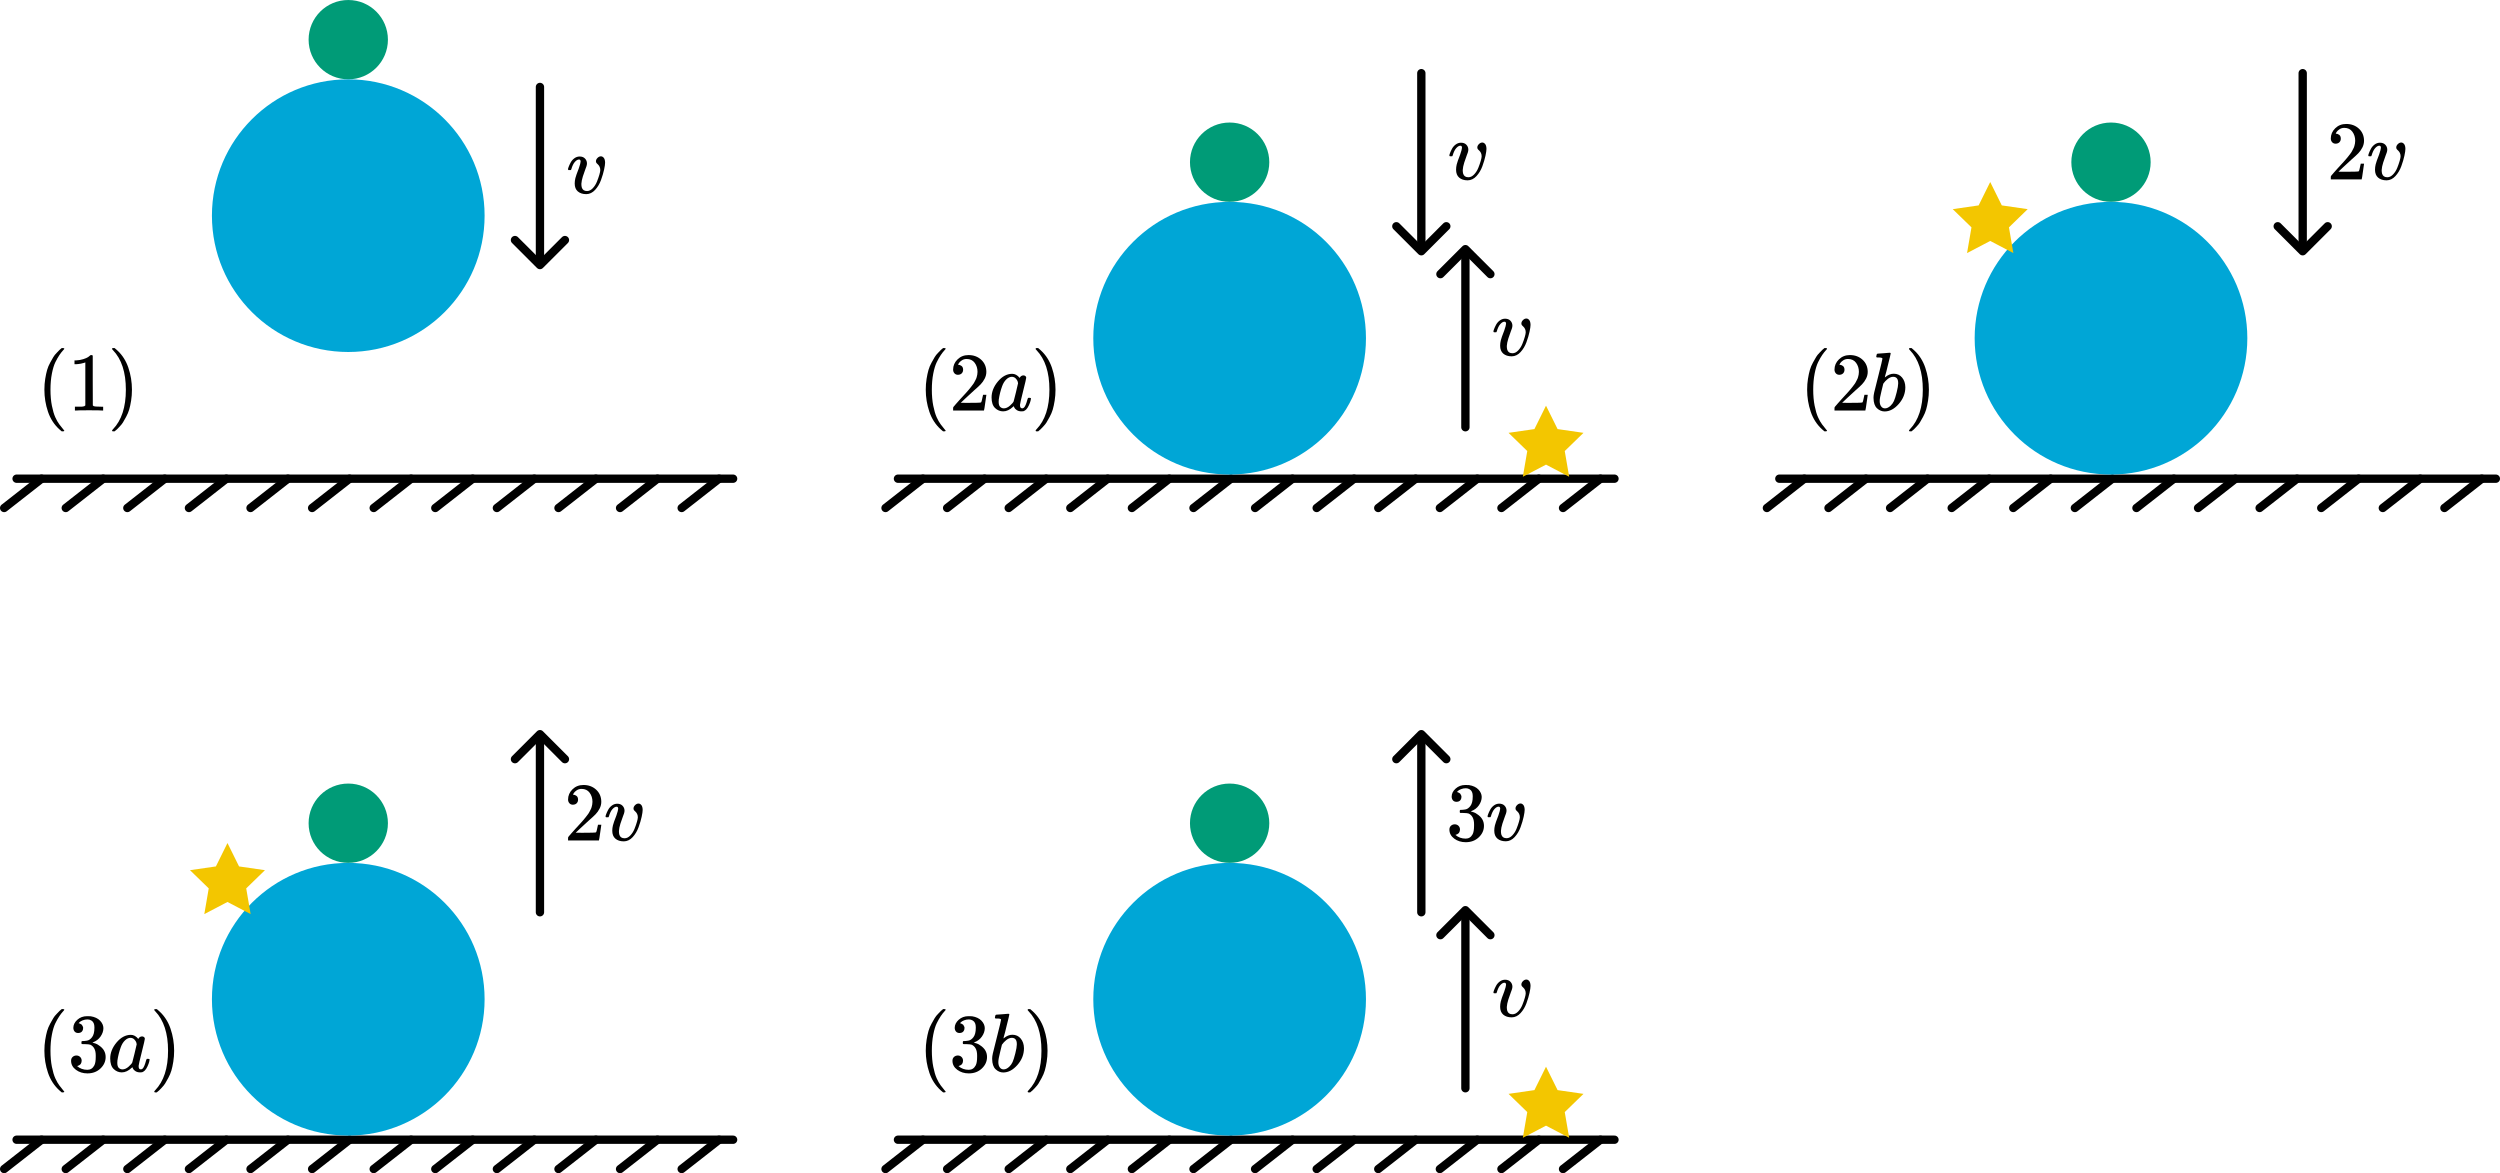 <?xml version="1.0" encoding="UTF-8" standalone="no"?>
<!-- Created with Inkscape (http://www.inkscape.org/) -->

<svg
   width="300.196mm"
   height="140.872mm"
   viewBox="0 0 300.196 140.872"
   version="1.1"
   id="svg1"
   xml:space="preserve"
   inkscape:version="1.4 (86a8ad7, 2024-10-11)"
   sodipodi:docname="Ch7.svg"
   xmlns:inkscape="http://www.inkscape.org/namespaces/inkscape"
   xmlns:sodipodi="http://sodipodi.sourceforge.net/DTD/sodipodi-0.dtd"
   xmlns:xlink="http://www.w3.org/1999/xlink"
   xmlns="http://www.w3.org/2000/svg"
   xmlns:svg="http://www.w3.org/2000/svg"><sodipodi:namedview
     id="namedview1"
     pagecolor="#ffffff"
     bordercolor="#000000"
     borderopacity="0.25"
     inkscape:showpageshadow="2"
     inkscape:pageopacity="0.0"
     inkscape:pagecheckerboard="0"
     inkscape:deskcolor="#ffffff"
     inkscape:document-units="mm"
     inkscape:zoom="1"
     inkscape:cx="789"
     inkscape:cy="4234.5"
     inkscape:window-width="1920"
     inkscape:window-height="974"
     inkscape:window-x="-11"
     inkscape:window-y="-11"
     inkscape:window-maximized="1"
     inkscape:current-layer="layer1"><inkscape:page
       x="4.4822163e-22"
       y="0"
       width="300.196"
       height="140.872"
       id="page2"
       margin="0"
       bleed="0" /></sodipodi:namedview><defs
     id="defs1"><marker
       style="overflow:visible"
       id="ArrowWide"
       refX="0"
       refY="0"
       orient="auto-start-reverse"
       inkscape:stockid="Wide arrow"
       markerWidth="1"
       markerHeight="1"
       viewBox="0 0 1 1"
       inkscape:isstock="true"
       inkscape:collect="always"
       preserveAspectRatio="xMidYMid"><path
         style="fill:none;stroke:context-stroke;stroke-width:1;stroke-linecap:butt"
         d="m -2.75,3 3,-3 -3,-3"
         sodipodi:nodetypes="ccc"
         id="path8" /></marker><style
       type="text/css"
       id="style1">*{stroke-linejoin: round; stroke-linecap: butt}</style><style
       type="text/css"
       id="style1-4">*{stroke-linejoin: round; stroke-linecap: butt}</style><style
       type="text/css"
       id="style1-1">*{stroke-linejoin: round; stroke-linecap: butt}</style><path
       id="MJX-19-TEX-N-28"
       d="m 94,250 q 0,69 10,131 10,62 23,107 13,45 37,88 24,43 38,67 14,24 42,52 28,28 33,34 5,6 25,21 h 13 4 q 14,0 14,-9 0,-3 -17,-21 -17,-18 -41,-53 -24,-35 -49,-86 -25,-51 -42,-138 -17,-87 -17,-193 0,-106 17,-192 17,-86 41,-139 24,-53 49,-86 25,-33 42,-53 17,-20 17,-21 0,-9 -15,-9 h -3 -13 l -28,24 Q 180,-141 137,-14 94,113 94,250 Z" /><path
       id="MJX-19-TEX-N-31"
       d="m 213,578 -13,-5 q -14,-5 -40,-10 -26,-5 -58,-7 H 83 v 46 h 19 q 47,2 87,15 40,13 56,24 16,11 28,22 2,3 12,3 9,0 17,-6 V 361 l 1,-300 q 7,-7 12,-9 5,-2 24,-4 19,-2 62,-2 h 26 V 0 H 416 Q 395,3 257,3 121,3 100,0 H 88 v 46 h 26 q 22,0 38,0 16,0 25,1 9,1 16,3 7,2 8,2 1,0 6,5 5,5 6,4 z" /><path
       id="MJX-19-TEX-N-29"
       d="m 60,749 4,1 q 5,0 10,0 h 12 l 28,-24 q 94,-85 137,-212 43,-127 43,-264 0,-68 -10,-131 -10,-63 -23,-107 -13,-44 -37,-88 -24,-44 -38,-67 -14,-23 -41,-51 -27,-28 -32,-33 -5,-5 -23,-19 -3,-3 -4,-4 H 74 q -8,0 -11,0 -3,0 -5,3 -2,3 -3,9 1,1 11,13 155,161 155,475 0,314 -155,475 -10,12 -11,13 0,8 5,11 z" /><path
       id="MJX-19-TEX-N-32"
       d="m 109,429 q -27,0 -43,18 -16,18 -16,44 0,71 53,123 53,52 132,52 91,0 152,-56 61,-56 62,-145 0,-43 -20,-82 -20,-39 -48,-68 -28,-29 -80,-74 -36,-31 -100,-92 l -59,-56 76,-1 q 157,0 167,5 7,2 24,89 v 3 h 40 v -3 Q 448,183 436,95 424,7 421,3 V 0 H 50 v 19 12 q 0,7 6,15 6,8 30,35 29,32 50,56 9,10 34,37 25,27 34,37 9,10 29,33 20,23 28,34 8,11 23,30 15,19 21,32 6,13 15,29 9,16 13,32 4,16 7,30 3,14 3,33 0,63 -34,109 -34,46 -97,46 -33,0 -58,-17 -25,-17 -35,-33 -10,-16 -10,-19 0,-1 5,-1 18,0 37,-14 19,-14 19,-46 0,-25 -16,-42 -16,-17 -45,-18 z" /><path
       id="MJX-19-TEX-I-1D44E"
       d="m 33,157 q 0,101 76,192 76,91 171,92 51,0 90,-49 16,30 46,30 13,0 23,-8 10,-8 10,-20 0,-13 -37,-160 -37,-147 -38,-166 0,-25 7,-33 7,-8 21,-9 9,1 20,9 21,20 41,96 6,20 10,21 2,1 10,1 h 4 q 19,0 19,-9 0,-6 -5,-27 Q 496,96 481,63 466,30 449,13 436,0 417,-8 q -8,-2 -24,-2 -34,0 -57,15 -23,15 -30,31 l -6,15 q -1,1 -4,-1 -2,-2 -4,-4 -59,-56 -120,-56 -55,0 -97,40 -42,40 -42,127 z m 318,171 q 0,6 -5,22 -5,16 -23,35 -18,19 -46,20 -35,0 -67,-31 -32,-31 -50,-81 -29,-79 -41,-164 0,-3 0,-11 0,-8 -1,-12 0,-45 18,-62 18,-17 43,-18 38,0 75,33 37,33 44,51 2,4 27,107 25,103 26,111 z" /><path
       id="MJX-19-TEX-I-1D44F"
       d="m 73,647 q 0,10 4,23 4,13 12,13 1,0 72,5 71,5 73,6 12,0 12,-9 0,-9 -34,-143 -8,-34 -17,-70 -9,-36 -15,-54 l -4,-19 q 0,-3 6,3 49,40 101,40 62,0 100,-46 38,-46 39,-116 Q 422,169 343,79 264,-11 173,-11 123,-11 82,27 41,65 40,150 v 9 q 0,21 8,58 8,37 49,197 50,197 50,209 0,12 -38,14 -5,0 -8,0 h -5 q -10,0 -13,0 -3,0 -7,3 -4,3 -3,7 z M 336,325 v 6 q 0,74 -61,74 -17,0 -35,-8 -18,-8 -33,-21 -15,-13 -26,-24 -11,-11 -18,-22 l -6,-8 -21,-86 q -22,-86 -22,-122 0,-48 24,-72 16,-16 40,-16 33,0 67,32 25,23 40,56 15,33 33,105 18,72 18,106 z" /><path
       id="MJX-19-TEX-N-33"
       d="m 127,463 q -27,0 -42,17 -15,17 -16,44 0,55 48,98 48,43 116,43 35,0 44,-1 74,-12 113,-53 39,-41 40,-89 0,-52 -34,-101 -34,-49 -94,-71 l -3,-2 q 0,-1 9,-3 9,-2 29,-9 20,-7 38,-21 82,-53 82,-140 0,-79 -62,-138 -62,-59 -157,-59 -80,0 -138,43 -58,43 -58,109 0,28 18,45 18,17 45,18 28,0 46,-18 18,-18 18,-45 0,-11 -3,-20 -3,-9 -7,-16 -4,-7 -11,-12 -7,-5 -12,-8 -5,-3 -10,-4 -5,-1 -8,-3 l -4,-1 q 51,-45 124,-45 55,0 83,53 17,33 17,101 v 20 q 0,95 -64,127 -15,6 -61,7 l -42,1 -3,2 q -2,3 -2,16 0,18 8,18 28,0 58,5 34,5 62,42 28,37 28,112 v 8 q 0,57 -35,79 -22,14 -47,14 -32,0 -59,-11 -27,-11 -38,-23 -11,-12 -11,-12 h 3 q 3,-1 8,-2 5,-1 10,-5 5,-4 12,-7 7,-3 10,-11 3,-8 8,-15 5,-7 3,-20 0,-22 -14,-39 -14,-17 -45,-18 z" /><path
       id="MJX-19-TEX-I-1D463-3"
       d="m 173,380 q 0,25 -19,25 -24,0 -50,-29 -26,-29 -43,-89 -1,-1 -2,-3 -1,-2 -1,-3 0,-1 -2,-2 -2,-1 -3,-1 -1,0 -4,0 -3,0 -8,0 H 27 q -6,6 -6,9 0,7 8,29 8,22 24,52 16,30 44,51 28,21 63,22 42,0 65,-24 23,-24 24,-56 0,-17 -3,-26 0,-6 -15,-44 -15,-38 -31,-89 -16,-51 -18,-89 0,-27 5,-44 13,-43 63,-43 37,0 69,34 32,34 50,79 18,45 29,83 11,38 11,55 0,23 -8,40 -8,17 -18,26 -10,9 -18,18 -8,9 -8,22 0,22 19,41 19,19 41,19 19,0 34,-18 15,-18 16,-58 0,-27 -12,-83 Q 443,228 418,159 393,90 347,40 301,-10 241,-11 q -64,0 -102,33 -37,32 -37,95 0,31 8,64 8,33 41,117 22,64 22,82 z" /></defs><g
     inkscape:label="Layer 1"
     inkscape:groupmode="layer"
     id="layer1"
     transform="translate(-120.362,-1030.922)"><g
       id="g158"
       transform="translate(-85.091,-47.889)"><g
         data-mml-node="mo"
         transform="matrix(0.01,0,0,-0.01,209.844,1207.482)"
         id="g12-0"
         style="fill:#000000;stroke:#000000;stroke-width:0"><use
           data-c="28"
           xlink:href="#MJX-19-TEX-N-28"
           id="use12-8"
           style="stroke-width:0" /></g><g
         data-mml-node="mn"
         transform="matrix(0.01,0,0,-0.01,213.569,1207.482)"
         id="g13-39"
         style="fill:#000000;stroke:#000000;stroke-width:0"><use
           data-c="33"
           xlink:href="#MJX-19-TEX-N-33"
           id="use13-3"
           style="stroke-width:0" /></g><g
         data-mml-node="mi"
         transform="matrix(0.01,0,0,-0.01,218.357,1207.482)"
         id="g14-9"
         style="fill:#000000;stroke:#000000;stroke-width:0"><use
           data-c="1D44E"
           xlink:href="#MJX-19-TEX-I-1D44E"
           id="use14-6"
           style="stroke-width:0" /></g><g
         data-mml-node="mo"
         transform="matrix(0.01,0,0,-0.01,223.423,1207.482)"
         id="g15-7"
         style="fill:#000000;stroke:#000000;stroke-width:0"><use
           data-c="29"
           xlink:href="#MJX-19-TEX-N-29"
           id="use15-9"
           style="stroke-width:0" /></g></g><g
       id="g179"
       transform="translate(3.439,-47.889)"><g
         data-mml-node="mo"
         transform="matrix(0.01,0,0,-0.01,227.148,1207.482)"
         id="g16-9"
         style="fill:#000000;stroke:#000000;stroke-width:0"><use
           data-c="28"
           xlink:href="#MJX-19-TEX-N-28"
           id="use16-7"
           style="stroke-width:0" /></g><g
         data-mml-node="mn"
         transform="matrix(0.01,0,0,-0.01,230.873,1207.482)"
         id="g17-6"
         style="fill:#000000;stroke:#000000;stroke-width:0"><use
           data-c="33"
           xlink:href="#MJX-19-TEX-N-33"
           id="use17-9"
           style="stroke-width:0" /></g><g
         data-mml-node="mi"
         transform="matrix(0.01,0,0,-0.01,235.661,1207.482)"
         id="g18-3"
         style="fill:#000000;stroke:#000000;stroke-width:0"><use
           data-c="1D44F"
           xlink:href="#MJX-19-TEX-I-1D44F"
           id="use18-5"
           style="stroke-width:0" /></g><g
         data-mml-node="mo"
         transform="matrix(0.01,0,0,-0.01,239.769,1207.482)"
         id="g19-7"
         style="fill:#000000;stroke:#000000;stroke-width:0"><use
           data-c="29"
           xlink:href="#MJX-19-TEX-N-29"
           id="use19-6"
           style="stroke-width:0" /></g></g><g
       id="g26"
       transform="matrix(1.5,0,0,1.5,-39.406,-702.306)"
       style="stroke-width:0.667"><g
         id="g22"
         style="stroke-width:0.667"><path
           style="font-variation-settings:'wght' 600;fill:none;fill-opacity:1;stroke:#000000;stroke-width:0.667;stroke-linecap:round;stroke-linejoin:round;stroke-miterlimit:0;stroke-dasharray:none;stroke-opacity:1"
           d="m 111.776,1196.151 2.995,-2.345"
           id="path728-8"
           inkscape:export-filename="figure_0.png"
           inkscape:export-xdpi="274.64633"
           inkscape:export-ydpi="274.64633" /><path
           style="font-variation-settings:'wght' 600;fill:none;fill-opacity:1;stroke:#000000;stroke-width:0.667;stroke-linecap:round;stroke-linejoin:round;stroke-miterlimit:0;stroke-dasharray:none;stroke-opacity:1"
           d="m 116.706,1196.151 2.995,-2.345"
           id="path729-6" /><path
           style="font-variation-settings:'wght' 600;fill:none;fill-opacity:1;stroke:#000000;stroke-width:0.667;stroke-linecap:round;stroke-linejoin:round;stroke-miterlimit:0;stroke-dasharray:none;stroke-opacity:1"
           d="m 121.637,1196.151 2.995,-2.345"
           id="path730-1" /><path
           style="font-variation-settings:'wght' 600;fill:none;fill-opacity:1;stroke:#000000;stroke-width:0.667;stroke-linecap:round;stroke-linejoin:round;stroke-miterlimit:0;stroke-dasharray:none;stroke-opacity:1"
           d="m 126.567,1196.151 2.995,-2.345"
           id="path731-2" /><path
           style="font-variation-settings:'wght' 600;fill:none;fill-opacity:1;stroke:#000000;stroke-width:0.667;stroke-linecap:round;stroke-linejoin:round;stroke-miterlimit:0;stroke-dasharray:none;stroke-opacity:1"
           d="m 131.498,1196.151 2.995,-2.345"
           id="path732-4" /><path
           style="font-variation-settings:'wght' 600;fill:none;fill-opacity:1;stroke:#000000;stroke-width:0.667;stroke-linecap:round;stroke-linejoin:round;stroke-miterlimit:0;stroke-dasharray:none;stroke-opacity:1"
           d="m 136.428,1196.151 2.995,-2.345"
           id="path733-2" /><path
           style="font-variation-settings:'wght' 600;fill:none;fill-opacity:1;stroke:#000000;stroke-width:0.667;stroke-linecap:round;stroke-linejoin:round;stroke-miterlimit:0;stroke-dasharray:none;stroke-opacity:1"
           d="m 141.359,1196.151 2.995,-2.345"
           id="path734-5" /><path
           style="font-variation-settings:'wght' 600;fill:none;fill-opacity:1;stroke:#000000;stroke-width:0.667;stroke-linecap:round;stroke-linejoin:round;stroke-miterlimit:0;stroke-dasharray:none;stroke-opacity:1"
           d="m 146.289,1196.151 2.995,-2.345"
           id="path735-8" /><path
           style="font-variation-settings:'wght' 600;fill:none;fill-opacity:1;stroke:#000000;stroke-width:0.667;stroke-linecap:round;stroke-linejoin:round;stroke-miterlimit:0;stroke-dasharray:none;stroke-opacity:1"
           d="m 151.22,1196.151 2.995,-2.345"
           id="path736-6" /><path
           style="font-variation-settings:'wght' 600;fill:none;fill-opacity:1;stroke:#000000;stroke-width:0.667;stroke-linecap:round;stroke-linejoin:round;stroke-miterlimit:0;stroke-dasharray:none;stroke-opacity:1"
           d="m 156.15,1196.151 2.995,-2.345"
           id="path737-2" /><path
           style="font-variation-settings:'wght' 600;fill:none;fill-opacity:1;stroke:#000000;stroke-width:0.667;stroke-linecap:round;stroke-linejoin:round;stroke-miterlimit:0;stroke-dasharray:none;stroke-opacity:1"
           d="m 161.081,1196.151 2.995,-2.345"
           id="path738-6" /><path
           style="font-variation-settings:'wght' 600;fill:none;fill-opacity:1;stroke:#000000;stroke-width:0.667;stroke-linecap:round;stroke-linejoin:round;stroke-miterlimit:0;stroke-dasharray:none;stroke-opacity:1"
           d="m 106.845,1196.151 2.995,-2.345"
           id="path740-3" /></g><path
         style="font-variation-settings:'wght' 600;fill:none;fill-opacity:1;stroke:#000000;stroke-width:0.667;stroke-linecap:round;stroke-linejoin:round;stroke-miterlimit:0;stroke-dasharray:none;stroke-opacity:1"
         d="m 107.84,1193.806 h 57.359"
         id="path757-0"
         sodipodi:nodetypes="cc" /></g><g
       id="g87"><circle
         style="fill:#009b77;fill-opacity:1;stroke:none;stroke-width:0.529;stroke-linecap:round;stroke-opacity:0"
         id="path30"
         cx="162.181"
         cy="1035.685"
         r="4.762" /><circle
         style="fill:#00a6d6;fill-opacity:1;stroke:none;stroke-width:0.529;stroke-linecap:round;stroke-opacity:0"
         id="circle31"
         cx="162.181"
         cy="1056.818"
         r="16.371" /></g><g
       id="g29"
       transform="translate(-39.204,-127.264)"><g
         data-mml-node="mo"
         id="g1-81"
         style="fill:#000000;stroke:#000000;stroke-width:0"
         transform="matrix(0.01,0,0,-0.01,163.957,1207.482)"><use
           data-c="28"
           xlink:href="#MJX-19-TEX-N-28"
           id="use1-9"
           style="stroke-width:0" /></g><g
         data-mml-node="mn"
         transform="matrix(0.01,0,0,-0.01,167.682,1207.482)"
         id="g2-5"
         style="fill:#000000;stroke:#000000;stroke-width:0"><use
           data-c="31"
           xlink:href="#MJX-19-TEX-N-31"
           id="use2-3"
           style="stroke-width:0" /></g><g
         data-mml-node="mo"
         transform="matrix(0.01,0,0,-0.01,172.47,1207.482)"
         id="g3-25"
         style="fill:#000000;stroke:#000000;stroke-width:0"><use
           data-c="29"
           xlink:href="#MJX-19-TEX-N-29"
           id="use3-25"
           style="stroke-width:0" /></g></g><g
       id="g86"
       transform="translate(0,5.878)"><path
         style="fill:none;stroke:#000000;stroke-width:1;stroke-linecap:round;stroke-dasharray:none;stroke-dashoffset:0;stroke-opacity:1;marker-end:url(#ArrowWide)"
         d="M 185.199,1035.486 V 1056.62"
         id="path18" /><g
         data-mml-node="mi"
         transform="matrix(0.01,0,0,-0.01,188.352,1048.246)"
         id="g20-6"
         style="fill:#000000;stroke:#000000;stroke-width:0"><use
           data-c="1D463"
           xlink:href="#MJX-19-TEX-I-1D463-3"
           id="use20-58"
           style="stroke-width:0" /></g></g><g
       id="g182"
       transform="translate(36.414,-75.649)"><g
         data-mml-node="mn"
         transform="matrix(0.01,0,0,-0.01,257.57,1207.482)"
         id="g23-6"
         style="fill:#000000;stroke:#000000;stroke-width:0"><use
           data-c="33"
           xlink:href="#MJX-19-TEX-N-33"
           id="use23-1"
           style="stroke-width:0" /></g><g
         data-mml-node="mi"
         transform="matrix(0.01,0,0,-0.01,262.358,1207.482)"
         id="g24-6"
         style="fill:#000000;stroke:#000000;stroke-width:0"><use
           data-c="1D463"
           xlink:href="#MJX-19-TEX-I-1D463-3"
           id="use24-3"
           style="stroke-width:0" /></g></g><g
       id="g30"
       transform="translate(54.391,-127.264)"><g
         data-mml-node="mo"
         transform="matrix(0.01,0,0,-0.01,176.195,1207.482)"
         id="g4-8"
         style="fill:#000000;stroke:#000000;stroke-width:0"><use
           data-c="28"
           xlink:href="#MJX-19-TEX-N-28"
           id="use4-67"
           style="stroke-width:0" /></g><g
         data-mml-node="mn"
         transform="matrix(0.01,0,0,-0.01,179.92,1207.482)"
         id="g5-7"
         style="fill:#000000;stroke:#000000;stroke-width:0"><use
           data-c="32"
           xlink:href="#MJX-19-TEX-N-32"
           id="use5-2"
           style="stroke-width:0" /></g><g
         data-mml-node="mi"
         transform="matrix(0.01,0,0,-0.01,184.708,1207.482)"
         id="g6-2"
         style="fill:#000000;stroke:#000000;stroke-width:0"><use
           data-c="1D44E"
           xlink:href="#MJX-19-TEX-I-1D44E"
           id="use6-94"
           style="stroke-width:0" /></g><g
         data-mml-node="mo"
         transform="matrix(0.01,0,0,-0.01,189.774,1207.482)"
         id="g7-1"
         style="fill:#000000;stroke:#000000;stroke-width:0"><use
           data-c="29"
           xlink:href="#MJX-19-TEX-N-29"
           id="use7-9"
           style="stroke-width:0" /></g></g><g
       id="g64"
       transform="matrix(1.5,0,0,1.5,66.427,-702.306)"
       style="stroke-width:0.667"><g
         id="g57"
         style="stroke-width:0.667"><path
           style="font-variation-settings:'wght' 600;fill:none;fill-opacity:1;stroke:#000000;stroke-width:0.667;stroke-linecap:round;stroke-linejoin:round;stroke-miterlimit:0;stroke-dasharray:none;stroke-opacity:1"
           d="m 111.776,1196.151 2.995,-2.345"
           id="path37"
           inkscape:export-filename="figure_0.png"
           inkscape:export-xdpi="274.64633"
           inkscape:export-ydpi="274.64633" /><path
           style="font-variation-settings:'wght' 600;fill:none;fill-opacity:1;stroke:#000000;stroke-width:0.667;stroke-linecap:round;stroke-linejoin:round;stroke-miterlimit:0;stroke-dasharray:none;stroke-opacity:1"
           d="m 116.706,1196.151 2.995,-2.345"
           id="path42" /><path
           style="font-variation-settings:'wght' 600;fill:none;fill-opacity:1;stroke:#000000;stroke-width:0.667;stroke-linecap:round;stroke-linejoin:round;stroke-miterlimit:0;stroke-dasharray:none;stroke-opacity:1"
           d="m 121.637,1196.151 2.995,-2.345"
           id="path48" /><path
           style="font-variation-settings:'wght' 600;fill:none;fill-opacity:1;stroke:#000000;stroke-width:0.667;stroke-linecap:round;stroke-linejoin:round;stroke-miterlimit:0;stroke-dasharray:none;stroke-opacity:1"
           d="m 126.567,1196.151 2.995,-2.345"
           id="path49" /><path
           style="font-variation-settings:'wght' 600;fill:none;fill-opacity:1;stroke:#000000;stroke-width:0.667;stroke-linecap:round;stroke-linejoin:round;stroke-miterlimit:0;stroke-dasharray:none;stroke-opacity:1"
           d="m 131.498,1196.151 2.995,-2.345"
           id="path50" /><path
           style="font-variation-settings:'wght' 600;fill:none;fill-opacity:1;stroke:#000000;stroke-width:0.667;stroke-linecap:round;stroke-linejoin:round;stroke-miterlimit:0;stroke-dasharray:none;stroke-opacity:1"
           d="m 136.428,1196.151 2.995,-2.345"
           id="path51" /><path
           style="font-variation-settings:'wght' 600;fill:none;fill-opacity:1;stroke:#000000;stroke-width:0.667;stroke-linecap:round;stroke-linejoin:round;stroke-miterlimit:0;stroke-dasharray:none;stroke-opacity:1"
           d="m 141.359,1196.151 2.995,-2.345"
           id="path52" /><path
           style="font-variation-settings:'wght' 600;fill:none;fill-opacity:1;stroke:#000000;stroke-width:0.667;stroke-linecap:round;stroke-linejoin:round;stroke-miterlimit:0;stroke-dasharray:none;stroke-opacity:1"
           d="m 146.289,1196.151 2.995,-2.345"
           id="path53" /><path
           style="font-variation-settings:'wght' 600;fill:none;fill-opacity:1;stroke:#000000;stroke-width:0.667;stroke-linecap:round;stroke-linejoin:round;stroke-miterlimit:0;stroke-dasharray:none;stroke-opacity:1"
           d="m 151.22,1196.151 2.995,-2.345"
           id="path54" /><path
           style="font-variation-settings:'wght' 600;fill:none;fill-opacity:1;stroke:#000000;stroke-width:0.667;stroke-linecap:round;stroke-linejoin:round;stroke-miterlimit:0;stroke-dasharray:none;stroke-opacity:1"
           d="m 156.15,1196.151 2.995,-2.345"
           id="path55" /><path
           style="font-variation-settings:'wght' 600;fill:none;fill-opacity:1;stroke:#000000;stroke-width:0.667;stroke-linecap:round;stroke-linejoin:round;stroke-miterlimit:0;stroke-dasharray:none;stroke-opacity:1"
           d="m 161.081,1196.151 2.995,-2.345"
           id="path56" /><path
           style="font-variation-settings:'wght' 600;fill:none;fill-opacity:1;stroke:#000000;stroke-width:0.667;stroke-linecap:round;stroke-linejoin:round;stroke-miterlimit:0;stroke-dasharray:none;stroke-opacity:1"
           d="m 106.845,1196.151 2.995,-2.345"
           id="path57" /></g><path
         style="font-variation-settings:'wght' 600;fill:none;fill-opacity:1;stroke:#000000;stroke-width:0.667;stroke-linecap:round;stroke-linejoin:round;stroke-miterlimit:0;stroke-dasharray:none;stroke-opacity:1"
         d="m 107.84,1193.806 h 57.359"
         id="path58"
         sodipodi:nodetypes="cc" /></g><circle
       style="fill:#009b77;fill-opacity:1;stroke:none;stroke-width:0.529;stroke-linecap:round;stroke-opacity:0"
       id="circle64"
       cx="268.014"
       cy="1050.398"
       r="4.762" /><circle
       style="fill:#00a6d6;fill-opacity:1;stroke:none;stroke-width:0.529;stroke-linecap:round;stroke-opacity:0"
       id="circle65"
       cx="268.014"
       cy="1071.532"
       r="16.371" /><path
       style="fill:none;stroke:#000000;stroke-width:1;stroke-linecap:round;stroke-dasharray:none;stroke-dashoffset:0;stroke-opacity:1;marker-end:url(#ArrowWide)"
       d="m 291.033,1039.707 v 21.134"
       id="path69" /><g
       data-mml-node="mi"
       transform="matrix(0.01,0,0,-0.01,294.185,1052.467)"
       id="g84"
       style="fill:#000000;stroke:#000000;stroke-width:0"><use
         data-c="1D463"
         xlink:href="#MJX-19-TEX-I-1D463-3"
         id="use83"
         style="stroke-width:0" /></g><g
       id="g97"
       transform="translate(5.292,-1.105)"><path
         style="fill:none;stroke:#000000;stroke-width:1;stroke-linecap:round;stroke-dasharray:none;stroke-dashoffset:0;stroke-opacity:1;marker-end:url(#ArrowWide)"
         d="m 291.033,1083.329 v -21.134"
         id="path96" /><g
         data-mml-node="mi"
         transform="matrix(0.01,0,0,-0.01,294.185,1074.705)"
         id="g96"
         style="fill:#000000;stroke:#000000;stroke-width:0"><use
           data-c="1D463"
           xlink:href="#MJX-19-TEX-I-1D463-3"
           id="use96"
           style="stroke-width:0" /></g></g><g
       id="g131"
       transform="translate(142.921,-127.264)"><g
         data-mml-node="mo"
         transform="matrix(0.01,0,0,-0.01,193.499,1207.482)"
         id="g8-69"
         style="fill:#000000;stroke:#000000;stroke-width:0"><use
           data-c="28"
           xlink:href="#MJX-19-TEX-N-28"
           id="use8-8"
           style="stroke-width:0" /></g><g
         data-mml-node="mn"
         transform="matrix(0.01,0,0,-0.01,197.224,1207.482)"
         id="g9-2"
         style="fill:#000000;stroke:#000000;stroke-width:0"><use
           data-c="32"
           xlink:href="#MJX-19-TEX-N-32"
           id="use9-5"
           style="stroke-width:0" /></g><g
         data-mml-node="mi"
         transform="matrix(0.01,0,0,-0.01,202.011,1207.482)"
         id="g10-5"
         style="fill:#000000;stroke:#000000;stroke-width:0"><use
           data-c="1D44F"
           xlink:href="#MJX-19-TEX-I-1D44F"
           id="use10-49"
           style="stroke-width:0" /></g><g
         data-mml-node="mo"
         transform="matrix(0.01,0,0,-0.01,206.119,1207.482)"
         id="g11-1"
         style="fill:#000000;stroke:#000000;stroke-width:0"><use
           data-c="29"
           xlink:href="#MJX-19-TEX-N-29"
           id="use11-25"
           style="stroke-width:0" /></g></g><g
       id="g135"
       transform="translate(151.603,-155.015)"><g
         data-mml-node="mn"
         transform="matrix(0.01,0,0,-0.01,248.138,1207.482)"
         id="g21-25"
         style="fill:#000000;stroke:#000000;stroke-width:0"><use
           data-c="32"
           xlink:href="#MJX-19-TEX-N-32"
           id="use21-4"
           style="stroke-width:0" /></g><g
         data-mml-node="mi"
         transform="matrix(0.01,0,0,-0.01,252.926,1207.482)"
         id="g22-4"
         style="fill:#000000;stroke:#000000;stroke-width:0"><use
           data-c="1D463"
           xlink:href="#MJX-19-TEX-I-1D463-3"
           id="use22-1"
           style="stroke-width:0" /></g></g><g
       id="g117"
       transform="matrix(1.5,0,0,1.5,172.261,-702.306)"
       style="stroke-width:0.667"><g
         id="g116"
         style="stroke-width:0.667"><path
           style="font-variation-settings:'wght' 600;fill:none;fill-opacity:1;stroke:#000000;stroke-width:0.667;stroke-linecap:round;stroke-linejoin:round;stroke-miterlimit:0;stroke-dasharray:none;stroke-opacity:1"
           d="m 111.776,1196.151 2.995,-2.345"
           id="path104"
           inkscape:export-filename="figure_0.png"
           inkscape:export-xdpi="274.64633"
           inkscape:export-ydpi="274.64633" /><path
           style="font-variation-settings:'wght' 600;fill:none;fill-opacity:1;stroke:#000000;stroke-width:0.667;stroke-linecap:round;stroke-linejoin:round;stroke-miterlimit:0;stroke-dasharray:none;stroke-opacity:1"
           d="m 116.706,1196.151 2.995,-2.345"
           id="path105" /><path
           style="font-variation-settings:'wght' 600;fill:none;fill-opacity:1;stroke:#000000;stroke-width:0.667;stroke-linecap:round;stroke-linejoin:round;stroke-miterlimit:0;stroke-dasharray:none;stroke-opacity:1"
           d="m 121.637,1196.151 2.995,-2.345"
           id="path106" /><path
           style="font-variation-settings:'wght' 600;fill:none;fill-opacity:1;stroke:#000000;stroke-width:0.667;stroke-linecap:round;stroke-linejoin:round;stroke-miterlimit:0;stroke-dasharray:none;stroke-opacity:1"
           d="m 126.567,1196.151 2.995,-2.345"
           id="path107" /><path
           style="font-variation-settings:'wght' 600;fill:none;fill-opacity:1;stroke:#000000;stroke-width:0.667;stroke-linecap:round;stroke-linejoin:round;stroke-miterlimit:0;stroke-dasharray:none;stroke-opacity:1"
           d="m 131.498,1196.151 2.995,-2.345"
           id="path108" /><path
           style="font-variation-settings:'wght' 600;fill:none;fill-opacity:1;stroke:#000000;stroke-width:0.667;stroke-linecap:round;stroke-linejoin:round;stroke-miterlimit:0;stroke-dasharray:none;stroke-opacity:1"
           d="m 136.428,1196.151 2.995,-2.345"
           id="path109" /><path
           style="font-variation-settings:'wght' 600;fill:none;fill-opacity:1;stroke:#000000;stroke-width:0.667;stroke-linecap:round;stroke-linejoin:round;stroke-miterlimit:0;stroke-dasharray:none;stroke-opacity:1"
           d="m 141.359,1196.151 2.995,-2.345"
           id="path111" /><path
           style="font-variation-settings:'wght' 600;fill:none;fill-opacity:1;stroke:#000000;stroke-width:0.667;stroke-linecap:round;stroke-linejoin:round;stroke-miterlimit:0;stroke-dasharray:none;stroke-opacity:1"
           d="m 146.289,1196.151 2.995,-2.345"
           id="path112" /><path
           style="font-variation-settings:'wght' 600;fill:none;fill-opacity:1;stroke:#000000;stroke-width:0.667;stroke-linecap:round;stroke-linejoin:round;stroke-miterlimit:0;stroke-dasharray:none;stroke-opacity:1"
           d="m 151.22,1196.151 2.995,-2.345"
           id="path113" /><path
           style="font-variation-settings:'wght' 600;fill:none;fill-opacity:1;stroke:#000000;stroke-width:0.667;stroke-linecap:round;stroke-linejoin:round;stroke-miterlimit:0;stroke-dasharray:none;stroke-opacity:1"
           d="m 156.15,1196.151 2.995,-2.345"
           id="path114" /><path
           style="font-variation-settings:'wght' 600;fill:none;fill-opacity:1;stroke:#000000;stroke-width:0.667;stroke-linecap:round;stroke-linejoin:round;stroke-miterlimit:0;stroke-dasharray:none;stroke-opacity:1"
           d="m 161.081,1196.151 2.995,-2.345"
           id="path115" /><path
           style="font-variation-settings:'wght' 600;fill:none;fill-opacity:1;stroke:#000000;stroke-width:0.667;stroke-linecap:round;stroke-linejoin:round;stroke-miterlimit:0;stroke-dasharray:none;stroke-opacity:1"
           d="m 106.845,1196.151 2.995,-2.345"
           id="path116" /></g><path
         style="font-variation-settings:'wght' 600;fill:none;fill-opacity:1;stroke:#000000;stroke-width:0.667;stroke-linecap:round;stroke-linejoin:round;stroke-miterlimit:0;stroke-dasharray:none;stroke-opacity:1"
         d="m 107.84,1193.806 h 57.359"
         id="path117"
         sodipodi:nodetypes="cc" /></g><circle
       style="fill:#009b77;fill-opacity:1;stroke:none;stroke-width:0.529;stroke-linecap:round;stroke-opacity:0"
       id="circle117"
       cx="373.847"
       cy="1050.398"
       r="4.762" /><circle
       style="fill:#00a6d6;fill-opacity:1;stroke:none;stroke-width:0.529;stroke-linecap:round;stroke-opacity:0"
       id="circle118"
       cx="373.847"
       cy="1071.532"
       r="16.371" /><path
       style="fill:none;stroke:#000000;stroke-width:1;stroke-linecap:round;stroke-dasharray:none;stroke-dashoffset:0;stroke-opacity:1;marker-end:url(#ArrowWide)"
       d="m 396.866,1039.707 v 21.134"
       id="path118" /><g
       id="g144"
       transform="translate(-60.064,-75.64)"><g
         data-mml-node="mn"
         transform="matrix(0.01,0,0,-0.01,248.138,1207.482)"
         id="g142"
         style="fill:#000000;stroke:#000000;stroke-width:0"><use
           data-c="32"
           xlink:href="#MJX-19-TEX-N-32"
           id="use141"
           style="stroke-width:0" /></g><g
         data-mml-node="mi"
         transform="matrix(0.01,0,0,-0.01,252.926,1207.482)"
         id="g143"
         style="fill:#000000;stroke:#000000;stroke-width:0"><use
           data-c="1D463"
           xlink:href="#MJX-19-TEX-I-1D463-3"
           id="use142"
           style="stroke-width:0" /></g></g><g
       id="g156"
       transform="matrix(1.5,0,0,1.5,-39.406,-622.931)"
       style="stroke-width:0.667"><g
         id="g155"
         style="stroke-width:0.667"><path
           style="font-variation-settings:'wght' 600;fill:none;fill-opacity:1;stroke:#000000;stroke-width:0.667;stroke-linecap:round;stroke-linejoin:round;stroke-miterlimit:0;stroke-dasharray:none;stroke-opacity:1"
           d="m 111.776,1196.151 2.995,-2.345"
           id="path144"
           inkscape:export-filename="figure_0.png"
           inkscape:export-xdpi="274.64633"
           inkscape:export-ydpi="274.64633" /><path
           style="font-variation-settings:'wght' 600;fill:none;fill-opacity:1;stroke:#000000;stroke-width:0.667;stroke-linecap:round;stroke-linejoin:round;stroke-miterlimit:0;stroke-dasharray:none;stroke-opacity:1"
           d="m 116.706,1196.151 2.995,-2.345"
           id="path145" /><path
           style="font-variation-settings:'wght' 600;fill:none;fill-opacity:1;stroke:#000000;stroke-width:0.667;stroke-linecap:round;stroke-linejoin:round;stroke-miterlimit:0;stroke-dasharray:none;stroke-opacity:1"
           d="m 121.637,1196.151 2.995,-2.345"
           id="path146" /><path
           style="font-variation-settings:'wght' 600;fill:none;fill-opacity:1;stroke:#000000;stroke-width:0.667;stroke-linecap:round;stroke-linejoin:round;stroke-miterlimit:0;stroke-dasharray:none;stroke-opacity:1"
           d="m 126.567,1196.151 2.995,-2.345"
           id="path147" /><path
           style="font-variation-settings:'wght' 600;fill:none;fill-opacity:1;stroke:#000000;stroke-width:0.667;stroke-linecap:round;stroke-linejoin:round;stroke-miterlimit:0;stroke-dasharray:none;stroke-opacity:1"
           d="m 131.498,1196.151 2.995,-2.345"
           id="path148" /><path
           style="font-variation-settings:'wght' 600;fill:none;fill-opacity:1;stroke:#000000;stroke-width:0.667;stroke-linecap:round;stroke-linejoin:round;stroke-miterlimit:0;stroke-dasharray:none;stroke-opacity:1"
           d="m 136.428,1196.151 2.995,-2.345"
           id="path149" /><path
           style="font-variation-settings:'wght' 600;fill:none;fill-opacity:1;stroke:#000000;stroke-width:0.667;stroke-linecap:round;stroke-linejoin:round;stroke-miterlimit:0;stroke-dasharray:none;stroke-opacity:1"
           d="m 141.359,1196.151 2.995,-2.345"
           id="path150" /><path
           style="font-variation-settings:'wght' 600;fill:none;fill-opacity:1;stroke:#000000;stroke-width:0.667;stroke-linecap:round;stroke-linejoin:round;stroke-miterlimit:0;stroke-dasharray:none;stroke-opacity:1"
           d="m 146.289,1196.151 2.995,-2.345"
           id="path151" /><path
           style="font-variation-settings:'wght' 600;fill:none;fill-opacity:1;stroke:#000000;stroke-width:0.667;stroke-linecap:round;stroke-linejoin:round;stroke-miterlimit:0;stroke-dasharray:none;stroke-opacity:1"
           d="m 151.22,1196.151 2.995,-2.345"
           id="path152" /><path
           style="font-variation-settings:'wght' 600;fill:none;fill-opacity:1;stroke:#000000;stroke-width:0.667;stroke-linecap:round;stroke-linejoin:round;stroke-miterlimit:0;stroke-dasharray:none;stroke-opacity:1"
           d="m 156.15,1196.151 2.995,-2.345"
           id="path153" /><path
           style="font-variation-settings:'wght' 600;fill:none;fill-opacity:1;stroke:#000000;stroke-width:0.667;stroke-linecap:round;stroke-linejoin:round;stroke-miterlimit:0;stroke-dasharray:none;stroke-opacity:1"
           d="m 161.081,1196.151 2.995,-2.345"
           id="path154" /><path
           style="font-variation-settings:'wght' 600;fill:none;fill-opacity:1;stroke:#000000;stroke-width:0.667;stroke-linecap:round;stroke-linejoin:round;stroke-miterlimit:0;stroke-dasharray:none;stroke-opacity:1"
           d="m 106.845,1196.151 2.995,-2.345"
           id="path155" /></g><path
         style="font-variation-settings:'wght' 600;fill:none;fill-opacity:1;stroke:#000000;stroke-width:0.667;stroke-linecap:round;stroke-linejoin:round;stroke-miterlimit:0;stroke-dasharray:none;stroke-opacity:1"
         d="m 107.84,1193.806 h 57.359"
         id="path156"
         sodipodi:nodetypes="cc" /></g><circle
       style="fill:#009b77;fill-opacity:1;stroke:none;stroke-width:0.529;stroke-linecap:round;stroke-opacity:0"
       id="circle156"
       cx="162.181"
       cy="1129.773"
       r="4.762" /><circle
       style="fill:#00a6d6;fill-opacity:1;stroke:none;stroke-width:0.529;stroke-linecap:round;stroke-opacity:0"
       id="circle157"
       cx="162.181"
       cy="1150.907"
       r="16.371" /><path
       style="fill:none;stroke:#000000;stroke-width:1;stroke-linecap:round;stroke-dasharray:none;stroke-dashoffset:0;stroke-opacity:1;marker-end:url(#ArrowWide)"
       d="m 185.199,1140.465 v -21.134"
       id="path157" /><g
       id="g178"
       transform="matrix(1.5,0,0,1.5,66.427,-622.931)"
       style="stroke-width:0.667"><g
         id="g177"
         style="stroke-width:0.667"><path
           style="font-variation-settings:'wght' 600;fill:none;fill-opacity:1;stroke:#000000;stroke-width:0.667;stroke-linecap:round;stroke-linejoin:round;stroke-miterlimit:0;stroke-dasharray:none;stroke-opacity:1"
           d="m 111.776,1196.151 2.995,-2.345"
           id="path166"
           inkscape:export-filename="figure_0.png"
           inkscape:export-xdpi="274.64633"
           inkscape:export-ydpi="274.64633" /><path
           style="font-variation-settings:'wght' 600;fill:none;fill-opacity:1;stroke:#000000;stroke-width:0.667;stroke-linecap:round;stroke-linejoin:round;stroke-miterlimit:0;stroke-dasharray:none;stroke-opacity:1"
           d="m 116.706,1196.151 2.995,-2.345"
           id="path167" /><path
           style="font-variation-settings:'wght' 600;fill:none;fill-opacity:1;stroke:#000000;stroke-width:0.667;stroke-linecap:round;stroke-linejoin:round;stroke-miterlimit:0;stroke-dasharray:none;stroke-opacity:1"
           d="m 121.637,1196.151 2.995,-2.345"
           id="path168" /><path
           style="font-variation-settings:'wght' 600;fill:none;fill-opacity:1;stroke:#000000;stroke-width:0.667;stroke-linecap:round;stroke-linejoin:round;stroke-miterlimit:0;stroke-dasharray:none;stroke-opacity:1"
           d="m 126.567,1196.151 2.995,-2.345"
           id="path169" /><path
           style="font-variation-settings:'wght' 600;fill:none;fill-opacity:1;stroke:#000000;stroke-width:0.667;stroke-linecap:round;stroke-linejoin:round;stroke-miterlimit:0;stroke-dasharray:none;stroke-opacity:1"
           d="m 131.498,1196.151 2.995,-2.345"
           id="path170" /><path
           style="font-variation-settings:'wght' 600;fill:none;fill-opacity:1;stroke:#000000;stroke-width:0.667;stroke-linecap:round;stroke-linejoin:round;stroke-miterlimit:0;stroke-dasharray:none;stroke-opacity:1"
           d="m 136.428,1196.151 2.995,-2.345"
           id="path171" /><path
           style="font-variation-settings:'wght' 600;fill:none;fill-opacity:1;stroke:#000000;stroke-width:0.667;stroke-linecap:round;stroke-linejoin:round;stroke-miterlimit:0;stroke-dasharray:none;stroke-opacity:1"
           d="m 141.359,1196.151 2.995,-2.345"
           id="path172" /><path
           style="font-variation-settings:'wght' 600;fill:none;fill-opacity:1;stroke:#000000;stroke-width:0.667;stroke-linecap:round;stroke-linejoin:round;stroke-miterlimit:0;stroke-dasharray:none;stroke-opacity:1"
           d="m 146.289,1196.151 2.995,-2.345"
           id="path173" /><path
           style="font-variation-settings:'wght' 600;fill:none;fill-opacity:1;stroke:#000000;stroke-width:0.667;stroke-linecap:round;stroke-linejoin:round;stroke-miterlimit:0;stroke-dasharray:none;stroke-opacity:1"
           d="m 151.22,1196.151 2.995,-2.345"
           id="path174" /><path
           style="font-variation-settings:'wght' 600;fill:none;fill-opacity:1;stroke:#000000;stroke-width:0.667;stroke-linecap:round;stroke-linejoin:round;stroke-miterlimit:0;stroke-dasharray:none;stroke-opacity:1"
           d="m 156.15,1196.151 2.995,-2.345"
           id="path175" /><path
           style="font-variation-settings:'wght' 600;fill:none;fill-opacity:1;stroke:#000000;stroke-width:0.667;stroke-linecap:round;stroke-linejoin:round;stroke-miterlimit:0;stroke-dasharray:none;stroke-opacity:1"
           d="m 161.081,1196.151 2.995,-2.345"
           id="path176" /><path
           style="font-variation-settings:'wght' 600;fill:none;fill-opacity:1;stroke:#000000;stroke-width:0.667;stroke-linecap:round;stroke-linejoin:round;stroke-miterlimit:0;stroke-dasharray:none;stroke-opacity:1"
           d="m 106.845,1196.151 2.995,-2.345"
           id="path177" /></g><path
         style="font-variation-settings:'wght' 600;fill:none;fill-opacity:1;stroke:#000000;stroke-width:0.667;stroke-linecap:round;stroke-linejoin:round;stroke-miterlimit:0;stroke-dasharray:none;stroke-opacity:1"
         d="m 107.84,1193.806 h 57.359"
         id="path178"
         sodipodi:nodetypes="cc" /></g><circle
       style="fill:#009b77;fill-opacity:1;stroke:none;stroke-width:0.529;stroke-linecap:round;stroke-opacity:0"
       id="circle178"
       cx="268.014"
       cy="1129.773"
       r="4.762" /><circle
       style="fill:#00a6d6;fill-opacity:1;stroke:none;stroke-width:0.529;stroke-linecap:round;stroke-opacity:0"
       id="circle179"
       cx="268.014"
       cy="1150.907"
       r="16.371" /><path
       style="fill:none;stroke:#000000;stroke-width:1;stroke-linecap:round;stroke-dasharray:none;stroke-dashoffset:0;stroke-opacity:1;marker-end:url(#ArrowWide)"
       d="m 291.033,1140.465 v -21.134"
       id="path179" /><g
       id="g181"
       transform="translate(5.292,78.27)"><path
         style="fill:none;stroke:#000000;stroke-width:1;stroke-linecap:round;stroke-dasharray:none;stroke-dashoffset:0;stroke-opacity:1;marker-end:url(#ArrowWide)"
         d="m 291.033,1083.329 v -21.134"
         id="path180" /><g
         data-mml-node="mi"
         transform="matrix(0.01,0,0,-0.01,294.185,1074.705)"
         id="g180"
         style="fill:#000000;stroke:#000000;stroke-width:0"><use
           data-c="1D463"
           xlink:href="#MJX-19-TEX-I-1D463-3"
           id="use180"
           style="stroke-width:0" /></g></g><path
       sodipodi:type="star"
       style="fill:#f3c600;stroke:none;stroke-width:3.027;stroke-linecap:round;stroke-dasharray:none;stroke-dashoffset:0;stroke-opacity:1"
       id="path182"
       inkscape:flatsided="false"
       sodipodi:sides="5"
       sodipodi:cx="232.03056"
       sodipodi:cy="966.36401"
       sodipodi:r1="14.297296"
       sodipodi:r2="7.1486478"
       sodipodi:arg1="-1.5707963"
       sodipodi:arg2="-0.9424778"
       inkscape:rounded="0"
       inkscape:randomized="0"
       d="m 232.031,952.067 4.202,8.514 9.396,1.365 -6.799,6.627 1.605,9.358 -8.404,-4.418 -8.404,4.418 1.605,-9.358 -6.799,-6.627 9.396,-1.365 z"
       inkscape:transform-center-y="-0.45015499"
       transform="matrix(0.331,0,0,0.33,229.202,765.454)"
       inkscape:transform-center-x="4.9459922e-06" /><path
       sodipodi:type="star"
       style="fill:#f3c600;stroke:none;stroke-width:3.027;stroke-linecap:round;stroke-dasharray:none;stroke-dashoffset:0;stroke-opacity:1"
       id="path183"
       inkscape:flatsided="false"
       sodipodi:sides="5"
       sodipodi:cx="232.03056"
       sodipodi:cy="966.36401"
       sodipodi:r1="14.297296"
       sodipodi:r2="7.1486478"
       sodipodi:arg1="-1.5707963"
       sodipodi:arg2="-0.9424778"
       inkscape:rounded="0"
       inkscape:randomized="0"
       d="m 232.031,952.067 4.202,8.514 9.396,1.365 -6.799,6.627 1.605,9.358 -8.404,-4.418 -8.404,4.418 1.605,-9.358 -6.799,-6.627 9.396,-1.365 z"
       inkscape:transform-center-y="-0.45015499"
       transform="matrix(0.331,0,0,0.33,229.202,844.829)"
       inkscape:transform-center-x="4.9459922e-06" /><path
       sodipodi:type="star"
       style="fill:#f3c600;stroke:none;stroke-width:3.027;stroke-linecap:round;stroke-dasharray:none;stroke-dashoffset:0;stroke-opacity:1"
       id="path184"
       inkscape:flatsided="false"
       sodipodi:sides="5"
       sodipodi:cx="232.03056"
       sodipodi:cy="966.36401"
       sodipodi:r1="14.297296"
       sodipodi:r2="7.1486478"
       sodipodi:arg1="-1.5707963"
       sodipodi:arg2="-0.9424778"
       inkscape:rounded="0"
       inkscape:randomized="0"
       d="m 232.031,952.067 4.202,8.514 9.396,1.365 -6.799,6.627 1.605,9.358 -8.404,-4.418 -8.404,4.418 1.605,-9.358 -6.799,-6.627 9.396,-1.365 z"
       inkscape:transform-center-y="-0.45015499"
       transform="matrix(0.331,0,0,0.33,70.874,817.969)"
       inkscape:transform-center-x="4.9459922e-06" /><path
       sodipodi:type="star"
       style="fill:#f3c600;stroke:none;stroke-width:3.027;stroke-linecap:round;stroke-dasharray:none;stroke-dashoffset:0;stroke-opacity:1"
       id="path185"
       inkscape:flatsided="false"
       sodipodi:sides="5"
       sodipodi:cx="232.03056"
       sodipodi:cy="966.36401"
       sodipodi:r1="14.297296"
       sodipodi:r2="7.1486478"
       sodipodi:arg1="-1.5707963"
       sodipodi:arg2="-0.9424778"
       inkscape:rounded="0"
       inkscape:randomized="0"
       d="m 232.031,952.067 4.202,8.514 9.396,1.365 -6.799,6.627 1.605,9.358 -8.404,-4.418 -8.404,4.418 1.605,-9.358 -6.799,-6.627 9.396,-1.365 z"
       inkscape:transform-center-y="-0.45015499"
       transform="matrix(0.331,0,0,0.33,282.541,738.594)"
       inkscape:transform-center-x="4.9459922e-06" /></g></svg>
